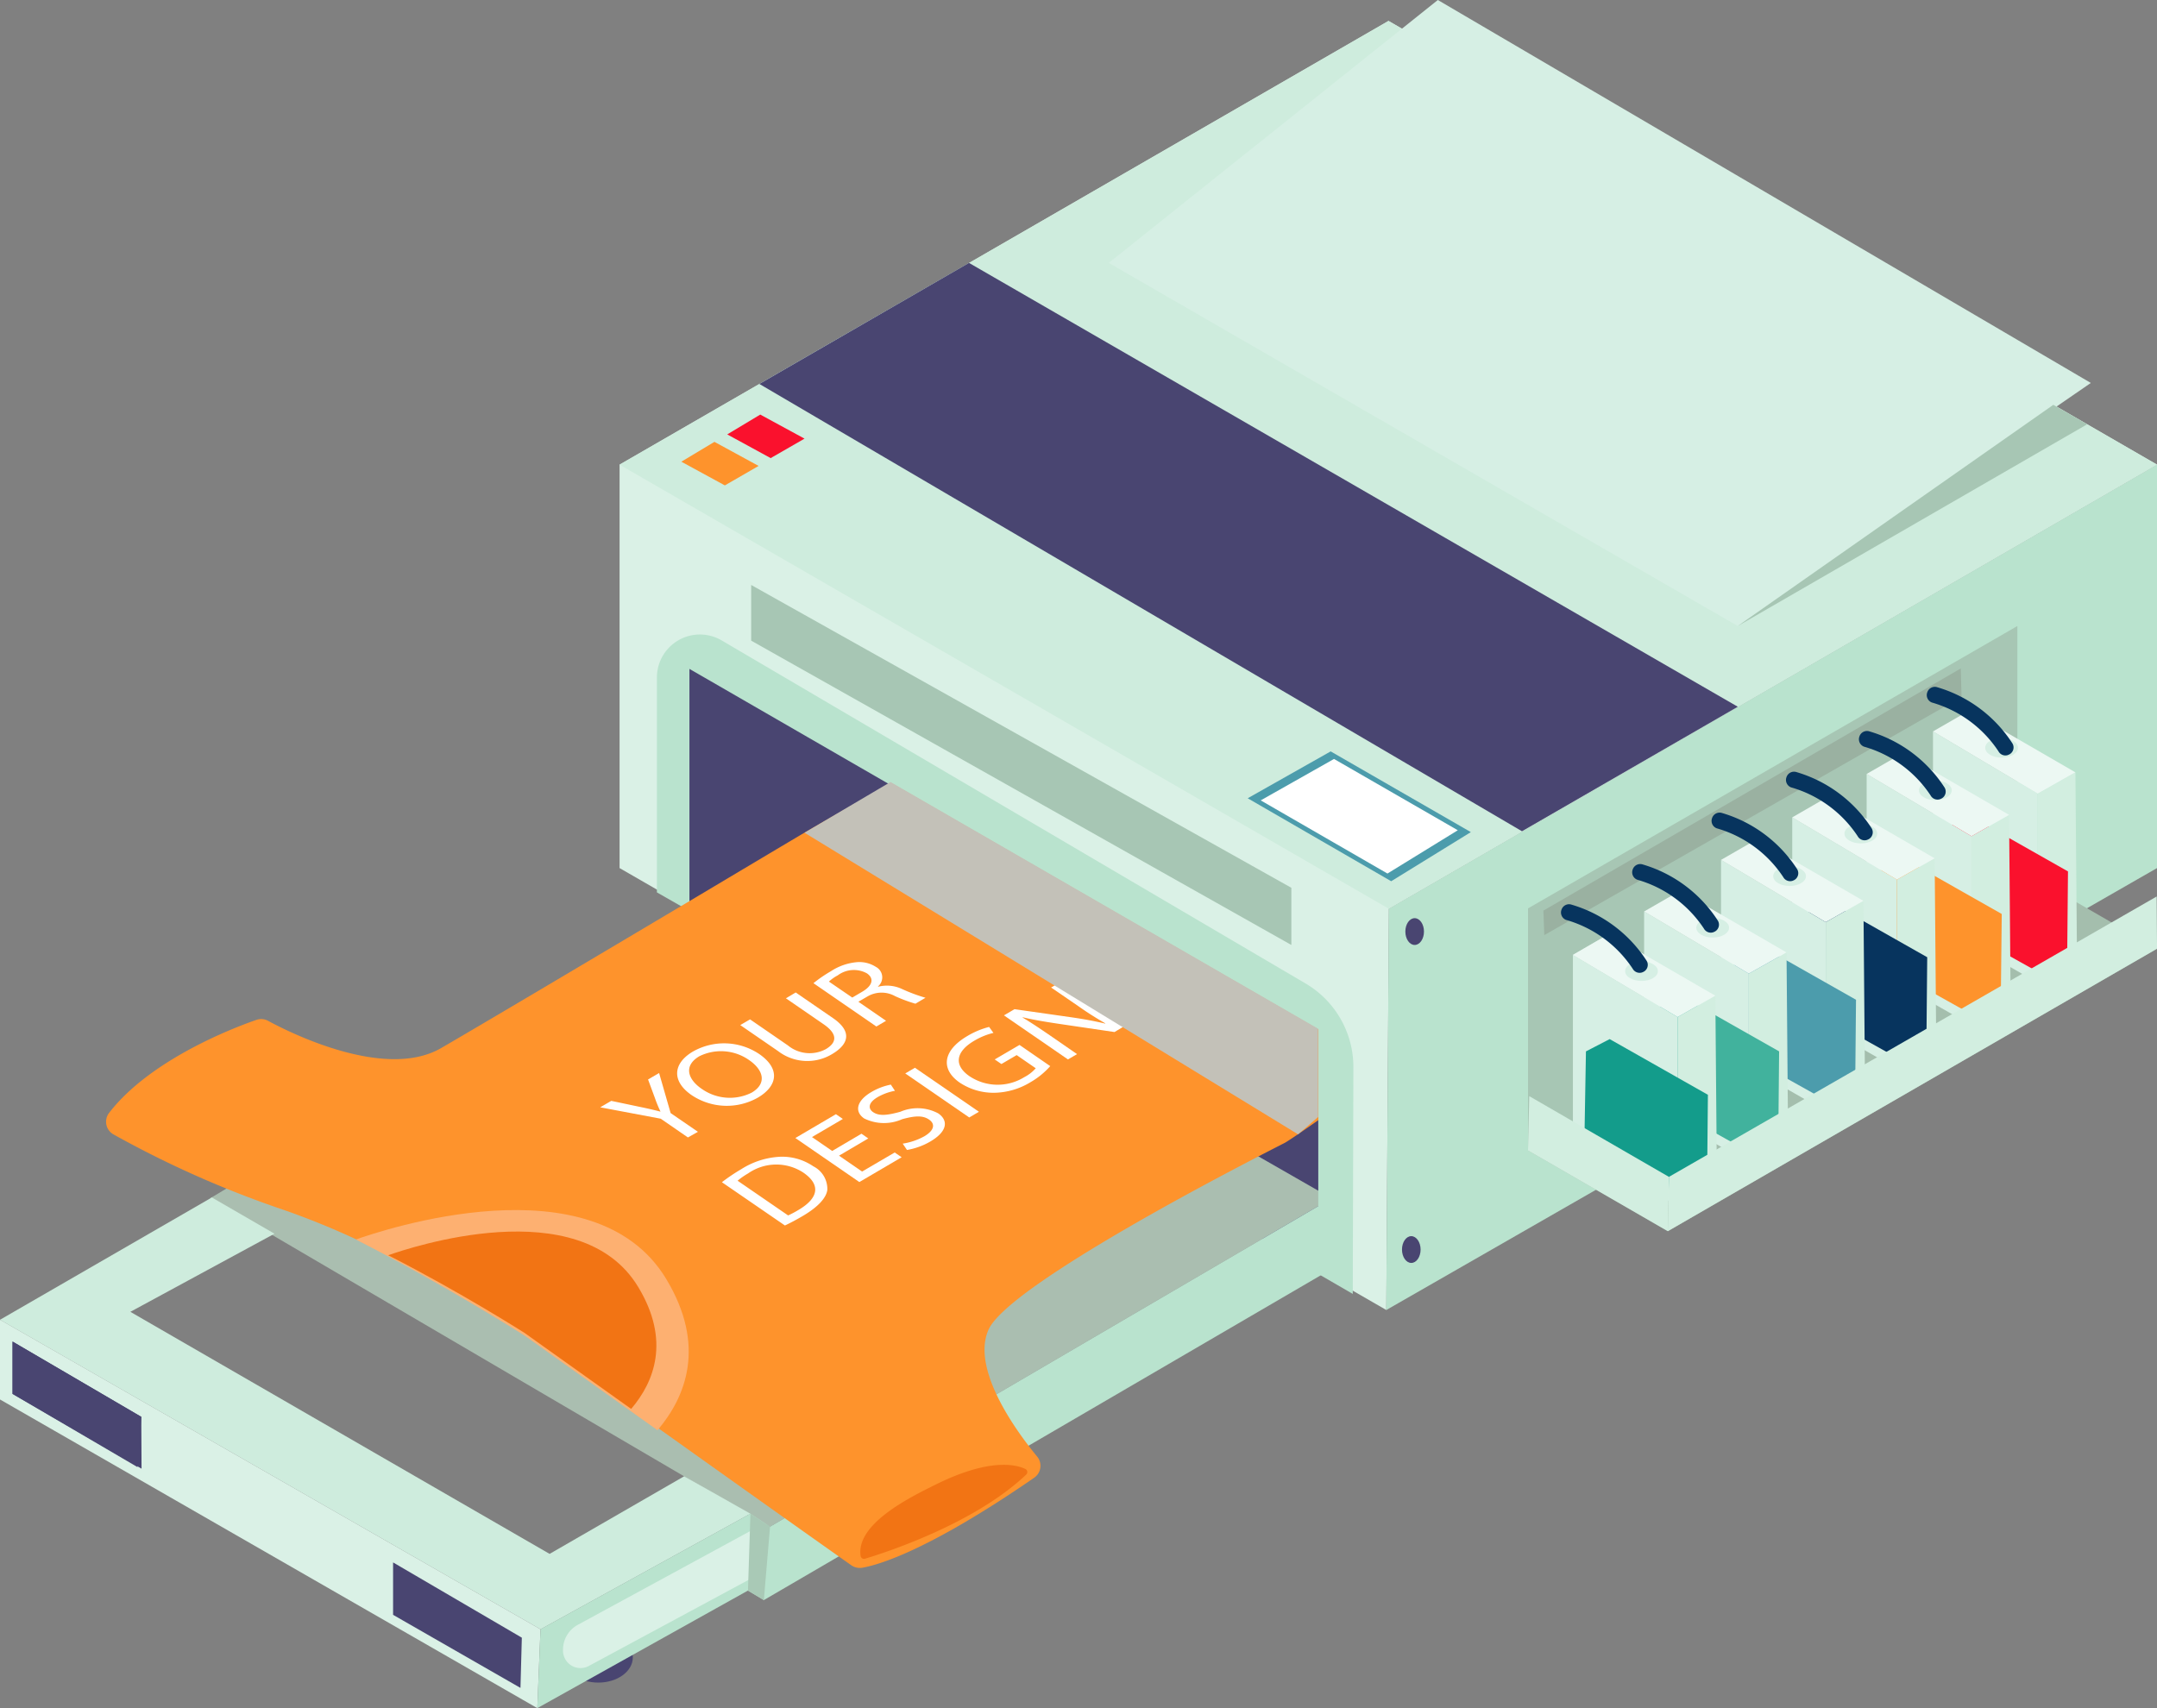 <svg xmlns="http://www.w3.org/2000/svg" width="135.765" height="107.534" viewBox="0 0 135.765 107.534">
  <rect x="0" y="0" width="135.765" height="107.534" fill="#808080" stroke="none"/>
  <g id="tshirt-printer" transform="translate(12274.791 107.244)">
    <path id="Path_31358" data-name="Path 31358" d="M265.26,191.93v-25.4l48.4-27.934,48.372,27.934-48.349,27.957-.164,25.264Z" transform="translate(-12501.054 -244.525)" fill="#daf1e6"/>
    <path id="Path_31359" data-name="Path 31359" d="M310.48,213.5v15.239l-8.338-4.817L270.89,205.879V190.64l12.71,7.339Z" transform="translate(-12502.288 -255.937)" fill="#494571"/>
    <path id="Path_31360" data-name="Path 31360" d="M327.07,227.6l48.513-27.824v-25.4l-48.349,27.957Z" transform="translate(-12514.608 -252.371)" fill="#b9e3ce"/>
    <path id="Path_31361" data-name="Path 31361" d="M232.23,227.739,267.487,248.4,302.1,228.16l-.1-.906-35.233-20.2Z" transform="translate(-12493.811 -259.535)" fill="#aabeb0"/>
    <path id="Path_31362" data-name="Path 31362" d="M268.27,204.309v-13.53a2.707,2.707,0,0,1,4.075-2.334l36.756,21.6a6.1,6.1,0,0,1,3.006,5.27l-.039,14.271-2.17-1.257V213.092l-39.59-22.859v15.239Z" transform="translate(-12501.714 -255.373)" fill="#b9e3ce"/>
    <path id="Path_31363" data-name="Path 31363" d="M265.26,166.534l48.419,27.957,48.349-27.957L313.656,138.6Z" transform="translate(-12501.054 -244.525)" fill="#ceecdd"/>
    <path id="Path_31364" data-name="Path 31364" d="M304.7,153.461l20.712-16.551,41.1,24.108-22.227,15.3Z" transform="translate(-12509.703 -244.154)" fill="#d6efe4"/>
    <path id="Path_31365" data-name="Path 31365" d="M276.53,165.73l48,28.16,13.584-7.838L289.724,158.11Z" transform="translate(-12503.525 -248.803)" fill="#494571"/>
    <path id="Path_31366" data-name="Path 31366" d="M338.5,205.167v15.239l30.8-17.777V187.39Z" transform="translate(-12517.115 -255.224)" fill="#a7c6b4"/>
    <path id="Path_31367" data-name="Path 31367" d="M338.5,224.687l8.8,5.082,30.791-17.784L369.3,206.91Z" transform="translate(-12517.115 -259.505)" fill="#a4bead"/>
    <ellipse id="Ellipse_301" data-name="Ellipse 301" cx="2.17" cy="1.585" rx="2.17" ry="1.585" transform="translate(-12239.3 -4.487)" fill="#494571"/>
    <path id="Path_31368" data-name="Path 31368" d="M228.644,233.47l-13.334,7.7,34.023,19.486,13.21-7.276-4.169-2.358-8.471,4.887-26.388-15.239,9.072-4.918Z" transform="translate(-12490.101 -265.329)" fill="#ceecdd"/>
    <path id="Path_31369" data-name="Path 31369" d="M215.31,243.33v5.02l33.82,19.432.2-4.965Z" transform="translate(-12490.101 -267.491)" fill="#daf1e6"/>
    <path id="Path_31370" data-name="Path 31370" d="M258.63,265.755l13.256-7.4,1,.6,35.186-20.525-.18-4.341-34.616,20.244-1.234-.82-13.21,7.276Z" transform="translate(-12499.601 -265.465)" fill="#b9e3ce"/>
    <path id="Path_31371" data-name="Path 31371" d="M355.41,183.478l21.993-12.7-2.131-1.226Z" transform="translate(-12520.823 -251.312)" fill="#a7c6b4"/>
    <path id="Path_31372" data-name="Path 31372" d="M315.9,200.451l5.223-2.951,8.822,5.082-5.012,3.092Z" transform="translate(-12512.159 -257.441)" fill="#4c9cac"/>
    <path id="Path_31373" data-name="Path 31373" d="M316.95,200.718l4.614-2.608,7.791,4.489-4.427,2.725Z" transform="translate(-12512.39 -257.575)" fill="#fff"/>
    <path id="Path_31374" data-name="Path 31374" d="M275.87,184.08v3.505l34,19.159v-3.6Z" transform="translate(-12503.381 -254.498)" fill="#a7c6b4"/>
    <path id="Path_31375" data-name="Path 31375" d="M273.94,171.589l2.077-1.249,2.787,1.515-2.131,1.226Z" transform="translate(-12502.957 -251.485)" fill="#fa112d"/>
    <path id="Path_31376" data-name="Path 31376" d="M270.24,173.789l2.084-1.249,2.779,1.515-2.124,1.226Z" transform="translate(-12502.146 -251.967)" fill="#fe932c"/>
    <path id="Path_31377" data-name="Path 31377" d="M216.32,245.09v3.295l7.862,4.606.242-3.162Z" transform="translate(-12490.321 -267.877)" fill="#494571"/>
    <path id="Path_31378" data-name="Path 31378" d="M216.32,245.09v3.295l8.119,4.708-.016-3.263Z" transform="translate(-12490.321 -267.877)" fill="#494571"/>
    <path id="Path_31379" data-name="Path 31379" d="M247,262.9v3.3l8.018,4.6.086-3.162Z" transform="translate(-12497.05 -271.783)" fill="#494571"/>
    <path id="Path_31380" data-name="Path 31380" d="M272.6,260.29l-10.969,5.965a1.784,1.784,0,0,0-.929,1.476v.078a1.1,1.1,0,0,0,1.632,1.031l10.11-5.449Z" transform="translate(-12500.054 -271.21)" fill="#daf1e6"/>
    <path id="Path_31381" data-name="Path 31381" d="M275.766,258.97l-.156,4.84,1,.6.39-4.622Z" transform="translate(-12503.323 -270.921)" fill="#a9c9b6"/>
    <path id="Path_31382" data-name="Path 31382" d="M300.168,215.563v5.707c-1.046.742-1.921,1.327-2.108,1.429-1.312.671-3.646,1.874-6.23,3.287-5.278,2.889-11.6,6.652-12.421,8.471-1.116,2.475,1.725,6.378,3.06,8a.912.912,0,0,1-.2,1.335c-.023.016-.047.031-.078.055-6.581,4.528-9.7,5.426-10.735,5.605a.935.935,0,0,1-.687-.156c-2.358-1.655-8.806-6.246-13.865-9.853-3.74-2.662-6.714-4.786-6.714-4.786s-4.052-2.584-8.58-4.887a48.9,48.9,0,0,0-6.558-2.842,64.216,64.216,0,0,1-10.719-4.754.913.913,0,0,1-.273-1.366c2.584-3.341,7.8-5.34,9.267-5.847a.9.9,0,0,1,.734.062c1.476.8,7.393,3.732,10.883,1.718,2.334-1.351,9.8-5.785,15.63-9.251,3.458-2.061,6.339-3.779,7.253-4.317.117-.07,3.154-1.827,5.457-3.123l20.939,12.085Z" transform="translate(-12491.977 -258)" fill="#fe932c"/>
    <path id="Path_31383" data-name="Path 31383" d="M284.966,260.94c1.2-.359,6.855-2.17,10.141-5.293a.217.217,0,0,0-.055-.359c-.593-.281-2.256-.687-5.605.968-1.678.827-5.043,2.49-4.762,4.5A.217.217,0,0,0,284.966,260.94Z" transform="translate(-12505.31 -270.057)" fill="#f27414"/>
    <path id="Path_31384" data-name="Path 31384" d="M262.987,248.346c-4.637-3.3-8.338-5.941-8.338-5.941S249.621,239.2,244,236.339c1.577-.562,14.966-5.09,19.533,2.483C266.055,243.006,264.79,246.223,262.987,248.346Z" transform="translate(-12496.392 -265.551)" fill="#fdb071"/>
    <path id="Path_31385" data-name="Path 31385" d="M261.9,247.384c-3.74-2.662-6.714-4.786-6.714-4.786s-4.052-2.584-8.58-4.887c1.273-.453,12.062-4.1,15.739,2C264.379,243.082,263.356,245.674,261.9,247.384Z" transform="translate(-12496.964 -265.931)" fill="#f27414"/>
    <path id="Path_31386" data-name="Path 31386" d="M371.15,207.944V195.89l6.589,3.919v11.9Z" transform="translate(-12524.275 -257.088)" fill="#d6efe4"/>
    <path id="Path_31387" data-name="Path 31387" d="M379.59,212.431,382.065,211l-.1-11.812-2.373,1.343Z" transform="translate(-12526.126 -257.811)" fill="#d2eee0"/>
    <path id="Path_31388" data-name="Path 31388" d="M372.172,203.463l-.1,5.769,5.715,3.193,2.014-1.187.047-5.043-6.183-3.505Z" transform="translate(-12524.477 -258.579)" fill="#fa112d"/>
    <path id="Path_31389" data-name="Path 31389" d="M371.15,195.524l6.589,3.919,2.373-1.343-6.7-3.88Z" transform="translate(-12524.275 -256.722)" fill="#ecf8f3"/>
    <path id="Path_31390" data-name="Path 31390" d="M377.421,197.037c0,.344-.461.617-1.031.617s-1.031-.273-1.031-.617.461-.617,1.031-.617S377.421,196.693,377.421,197.037Z" transform="translate(-12525.198 -257.204)" fill="#d6efe4"/>
    <path id="Path_31391" data-name="Path 31391" d="M269.22,227.49l-1.71-1.179-3.81-.718.695-.406,1.78.375c.484.1.874.187,1.3.3l.016-.008a8,8,0,0,1-.351-.851l-.429-1.163.695-.406.726,2.522,1.718,1.179Z" transform="translate(-12500.712 -263.127)" fill="#fff"/>
    <path id="Path_31392" data-name="Path 31392" d="M275.061,221.712c1.382.952,1.132,2.038-.078,2.748a3.974,3.974,0,0,1-4.169-.156c-1.28-.882-1.179-2.006.086-2.748A3.972,3.972,0,0,1,275.061,221.712Zm-3.607,2.2a3.064,3.064,0,0,0,3.138.234c.968-.57.757-1.413-.156-2.045a3.076,3.076,0,0,0-3.146-.242C270.283,222.461,270.572,223.312,271.454,223.913Z" transform="translate(-12502.071 -262.604)" fill="#fff"/>
    <path id="Path_31393" data-name="Path 31393" d="M275.607,218.634l2.381,1.639a2.158,2.158,0,0,0,2.389.234c.7-.414.757-.945-.133-1.561l-2.381-1.639.617-.367,2.35,1.616c1.233.851.976,1.647-.047,2.256a3.021,3.021,0,0,1-3.42-.187l-2.373-1.632Z" transform="translate(-12503.188 -261.704)" fill="#fff"/>
    <path id="Path_31394" data-name="Path 31394" d="M280.89,215.817a8.694,8.694,0,0,1,1.093-.749,3.556,3.556,0,0,1,1.694-.578,1.924,1.924,0,0,1,1.14.3.744.744,0,0,1,.133,1.234l.016.016a2.233,2.233,0,0,1,1.507.148,10.853,10.853,0,0,0,1.468.547l-.632.375a9.317,9.317,0,0,1-1.28-.476,1.753,1.753,0,0,0-1.733.016l-.578.336,1.741,1.2-.609.359Zm2.444.906.625-.367c.656-.383.765-.835.3-1.155a1.7,1.7,0,0,0-1.842.125,2.657,2.657,0,0,0-.554.39Z" transform="translate(-12504.481 -261.166)" fill="#fff"/>
    <path id="Path_31395" data-name="Path 31395" d="M273.51,231.79a11.66,11.66,0,0,1,1.218-.82,5.006,5.006,0,0,1,2.42-.781,3.475,3.475,0,0,1,2.116.6,1.6,1.6,0,0,1,.882,1.476c-.062.515-.593,1.085-1.515,1.632-.437.258-.82.461-1.155.617Zm4.169,2.092a6.86,6.86,0,0,0,.648-.344c1.3-.765,1.4-1.608.3-2.358a3.1,3.1,0,0,0-3.466.055,4.731,4.731,0,0,0-.664.461Z" transform="translate(-12502.863 -264.609)" fill="#fff"/>
    <path id="Path_31396" data-name="Path 31396" d="M284.021,228.28l-1.842,1.085,1.452,1,2.053-1.2.437.3-2.662,1.561-4.028-2.772,2.553-1.5.437.3-1.944,1.14,1.273.874,1.842-1.085Z" transform="translate(-12504.161 -263.855)" fill="#fff"/>
    <path id="Path_31397" data-name="Path 31397" d="M287.3,228.086a4.12,4.12,0,0,0,1.358-.461c.625-.367.71-.773.3-1.054-.375-.258-.843-.258-1.694-.023a2.821,2.821,0,0,1-2.389-.047c-.625-.429-.484-1.109.437-1.655a3.887,3.887,0,0,1,1.241-.476l.258.39a3.431,3.431,0,0,0-1.093.4c-.648.383-.562.749-.289.937.375.258.851.219,1.718-.016a2.757,2.757,0,0,1,2.389.1c.625.429.617,1.116-.5,1.772a4.363,4.363,0,0,1-1.468.531Z" transform="translate(-12505.273 -263.333)" fill="#fff"/>
    <path id="Path_31398" data-name="Path 31398" d="M288.9,223.01l4.028,2.771-.609.359-4.028-2.771Z" transform="translate(-12506.104 -263.035)" fill="#fff"/>
    <path id="Path_31399" data-name="Path 31399" d="M298.151,222.187a4.917,4.917,0,0,1-1.234,1.007,4.52,4.52,0,0,1-2.3.671,3.85,3.85,0,0,1-2.163-.64c-1.194-.828-1.1-2.006.484-2.935a5.145,5.145,0,0,1,1.366-.57l.273.375a4.312,4.312,0,0,0-1.218.5c-1.155.679-1.3,1.538-.281,2.233a3.19,3.19,0,0,0,3.451.047,2.4,2.4,0,0,0,.71-.554l-1.2-.828-.96.562-.422-.289,1.561-.913Z" transform="translate(-12506.839 -262.314)" fill="#fff"/>
    <path id="Path_31400" data-name="Path 31400" d="M300.278,220.974,296.25,218.2l.664-.39,3.552.507c.82.117,1.522.25,2.155.4l.008-.016a20.266,20.266,0,0,1-1.725-1.1l-1.686-1.155.578-.336,4.028,2.772-.617.367-3.544-.523c-.781-.117-1.554-.242-2.225-.406l-.016.016c.547.328,1.038.656,1.71,1.116l1.718,1.187Z" transform="translate(-12507.85 -261.522)" fill="#fff"/>
    <path id="Path_31401" data-name="Path 31401" d="M365.8,211.374V199.32l6.6,3.919v11.9Z" transform="translate(-12523.102 -257.84)" fill="#d6efe4"/>
    <path id="Path_31402" data-name="Path 31402" d="M374.25,215.861l2.467-1.429-.1-11.812-2.366,1.343Z" transform="translate(-12524.955 -258.564)" fill="#d2eee0"/>
    <path id="Path_31403" data-name="Path 31403" d="M366.832,206.893l-.1,5.769,5.715,3.193,2.006-1.187.055-5.043-6.183-3.505Z" transform="translate(-12523.306 -259.331)" fill="#fe932c"/>
    <path id="Path_31404" data-name="Path 31404" d="M365.8,198.954l6.6,3.919,2.366-1.343-6.7-3.88Z" transform="translate(-12523.102 -257.474)" fill="#ecf8f3"/>
    <path id="Path_31405" data-name="Path 31405" d="M372.081,200.467c0,.344-.461.617-1.031.617s-1.031-.273-1.031-.617.461-.617,1.031-.617S372.081,200.123,372.081,200.467Z" transform="translate(-12524.027 -257.956)" fill="#d6efe4"/>
    <path id="Path_31406" data-name="Path 31406" d="M342.12,213.542l2.264-1.312,6.7,3.88-2.373,1.343Z" transform="translate(-12517.909 -260.671)" fill="#d6efe4"/>
    <path id="Path_31407" data-name="Path 31407" d="M359.8,214.874V202.82l6.589,3.919v11.9Z" transform="translate(-12521.785 -258.608)" fill="#d6efe4"/>
    <path id="Path_31408" data-name="Path 31408" d="M368.24,219.361l2.475-1.429-.1-11.812-2.373,1.343Z" transform="translate(-12523.636 -259.331)" fill="#d2eee0"/>
    <path id="Path_31409" data-name="Path 31409" d="M360.822,210.393l-.1,5.769,5.715,3.193,2.014-1.187.047-5.051-6.175-3.5Z" transform="translate(-12521.987 -260.099)" fill="#07345e"/>
    <path id="Path_31410" data-name="Path 31410" d="M359.8,202.454l6.589,3.919,2.373-1.343-6.7-3.88Z" transform="translate(-12521.785 -258.241)" fill="#ecf8f3"/>
    <ellipse id="Ellipse_302" data-name="Ellipse 302" cx="1.031" cy="0.617" rx="1.031" ry="0.617" transform="translate(-12158.698 -55.382)" fill="#d6efe4"/>
    <path id="Path_31411" data-name="Path 31411" d="M354.06,218.3V206.25l6.589,3.919v11.9Z" transform="translate(-12520.527 -259.359)" fill="#d6efe4"/>
    <path id="Path_31412" data-name="Path 31412" d="M362.5,222.791l2.475-1.429-.1-11.812-2.373,1.343Z" transform="translate(-12522.379 -260.083)" fill="#d2eee0"/>
    <path id="Path_31413" data-name="Path 31413" d="M355.082,213.823l-.1,5.769,5.715,3.193,2.014-1.187.047-5.051-6.175-3.5Z" transform="translate(-12520.729 -260.851)" fill="#4c9cac"/>
    <path id="Path_31414" data-name="Path 31414" d="M354.06,205.884l6.589,3.919,2.373-1.343-6.7-3.88Z" transform="translate(-12520.527 -258.993)" fill="#ecf8f3"/>
    <path id="Path_31415" data-name="Path 31415" d="M360.331,207.387c0,.344-.461.617-1.031.617s-1.031-.273-1.031-.617.461-.617,1.031-.617S360.331,207.051,360.331,207.387Z" transform="translate(-12521.451 -259.473)" fill="#d6efe4"/>
    <path id="Path_31416" data-name="Path 31416" d="M347.86,222.464V210.41l6.589,3.911v11.9Z" transform="translate(-12519.168 -260.272)" fill="#d6efe4"/>
    <path id="Path_31417" data-name="Path 31417" d="M356.3,226.943l2.475-1.421-.1-11.812-2.373,1.335Z" transform="translate(-12521.019 -260.995)" fill="#d2eee0"/>
    <path id="Path_31418" data-name="Path 31418" d="M348.882,217.973l-.1,5.769,5.715,3.193,2.014-1.179.047-5.051-6.183-3.505Z" transform="translate(-12519.369 -261.761)" fill="#41b29d"/>
    <path id="Path_31419" data-name="Path 31419" d="M347.86,210.044l6.589,3.911,2.373-1.335-6.7-3.88Z" transform="translate(-12519.168 -259.906)" fill="#ecf8f3"/>
    <path id="Path_31420" data-name="Path 31420" d="M354.131,211.547c0,.343-.461.617-1.031.617s-1.031-.273-1.031-.617.461-.617,1.031-.617S354.131,211.2,354.131,211.547Z" transform="translate(-12520.091 -260.386)" fill="#d6efe4"/>
    <path id="Path_31421" data-name="Path 31421" d="M342.12,225.956V213.91l6.589,3.911v11.9Z" transform="translate(-12517.909 -261.039)" fill="#d6efe4"/>
    <path id="Path_31422" data-name="Path 31422" d="M350.56,230.441l2.475-1.421-.1-11.82-2.373,1.343Z" transform="translate(-12519.76 -261.761)" fill="#d2eee0"/>
    <path id="Path_31423" data-name="Path 31423" d="M343.141,221.473l-.1,5.769,5.715,3.193,2.014-1.187.047-5.043-6.183-3.505Z" transform="translate(-12518.11 -262.528)" fill="#139c8b"/>
    <path id="Path_31424" data-name="Path 31424" d="M342.12,213.542l6.589,3.911,2.373-1.343-6.7-3.88Z" transform="translate(-12517.909 -260.671)" fill="#ecf8f3"/>
    <path id="Path_31425" data-name="Path 31425" d="M348.391,215.047c0,.344-.461.617-1.031.617s-1.031-.273-1.031-.617.461-.617,1.031-.617S348.391,214.7,348.391,215.047Z" transform="translate(-12518.832 -261.153)" fill="#d6efe4"/>
    <path id="Path_31426" data-name="Path 31426" d="M338.578,225.3l8.791,5.082-.07,3.419-8.8-5.082Z" transform="translate(-12517.115 -263.537)" fill="#d2eee0"/>
    <path id="Path_31427" data-name="Path 31427" d="M349.84,226.852l30.7-17.652.023,3.287L349.77,230.271Z" transform="translate(-12519.587 -260.006)" fill="#d2eee0"/>
    <path id="Path_31428" data-name="Path 31428" d="M339.74,206.057l26.271-15.247.047,1.8L339.795,207.6Z" transform="translate(-12517.387 -255.974)" fill="#9ab1a1"/>
    <path id="Path_31429" data-name="Path 31429" d="M345.671,213.888a7.475,7.475,0,0,0-4.192-3.076.5.5,0,0,1-.3-.617l.008-.023a.5.5,0,0,1,.64-.32,8.478,8.478,0,0,1,4.723,3.537.494.494,0,0,1-.265.718l-.016.008A.5.5,0,0,1,345.671,213.888Z" transform="translate(-12517.696 -260.143)" fill="#07345e"/>
    <path id="Path_31430" data-name="Path 31430" d="M351.411,210.648a7.475,7.475,0,0,0-4.192-3.076.5.5,0,0,1-.3-.617l.008-.023a.5.5,0,0,1,.64-.32,8.478,8.478,0,0,1,4.723,3.537.494.494,0,0,1-.265.718l-.016.008A.493.493,0,0,1,351.411,210.648Z" transform="translate(-12518.955 -259.433)" fill="#07345e"/>
    <path id="Path_31431" data-name="Path 31431" d="M357.811,206.5a7.475,7.475,0,0,0-4.192-3.076.5.5,0,0,1-.3-.617l.008-.023a.5.5,0,0,1,.64-.32A8.478,8.478,0,0,1,358.685,206a.494.494,0,0,1-.265.718l-.016.008A.493.493,0,0,1,357.811,206.5Z" transform="translate(-12520.358 -258.523)" fill="#07345e"/>
    <path id="Path_31432" data-name="Path 31432" d="M363.811,203.2a7.475,7.475,0,0,0-4.192-3.076.5.5,0,0,1-.3-.617l.008-.023a.5.5,0,0,1,.64-.32,8.478,8.478,0,0,1,4.723,3.537.494.494,0,0,1-.265.718l-.016.008A.493.493,0,0,1,363.811,203.2Z" transform="translate(-12521.675 -257.799)" fill="#07345e"/>
    <path id="Path_31433" data-name="Path 31433" d="M369.691,199.918a7.475,7.475,0,0,0-4.192-3.076.5.5,0,0,1-.3-.617l.008-.023a.5.5,0,0,1,.64-.32,8.478,8.478,0,0,1,4.723,3.537.494.494,0,0,1-.265.718l-.016.008A.493.493,0,0,1,369.691,199.918Z" transform="translate(-12522.964 -257.08)" fill="#07345e"/>
    <path id="Path_31434" data-name="Path 31434" d="M375.161,196.358a7.475,7.475,0,0,0-4.192-3.076.5.5,0,0,1-.3-.617l.008-.023a.5.5,0,0,1,.64-.32,8.479,8.479,0,0,1,4.723,3.537.494.494,0,0,1-.265.718l-.016.008A.493.493,0,0,1,375.161,196.358Z" transform="translate(-12524.163 -256.299)" fill="#07345e"/>
    <ellipse id="Ellipse_303" data-name="Ellipse 303" cx="0.586" cy="0.843" rx="0.586" ry="0.843" transform="translate(-12186.336 -49.441)" fill="#494571"/>
    <path id="Path_31435" data-name="Path 31435" d="M329.511,237.433c0,.468-.265.843-.586.843s-.586-.375-.586-.843.265-.843.586-.843S329.511,236.973,329.511,237.433Z" transform="translate(-12514.887 -266.013)" fill="#494571"/>
    <path id="Path_31436" data-name="Path 31436" d="M280.17,203.163l31.064,18.987,1.265-1.093v-5.551L285.58,199.97Z" transform="translate(-12504.323 -257.983)" fill="#c3c1b8"/>
  </g>
</svg>
